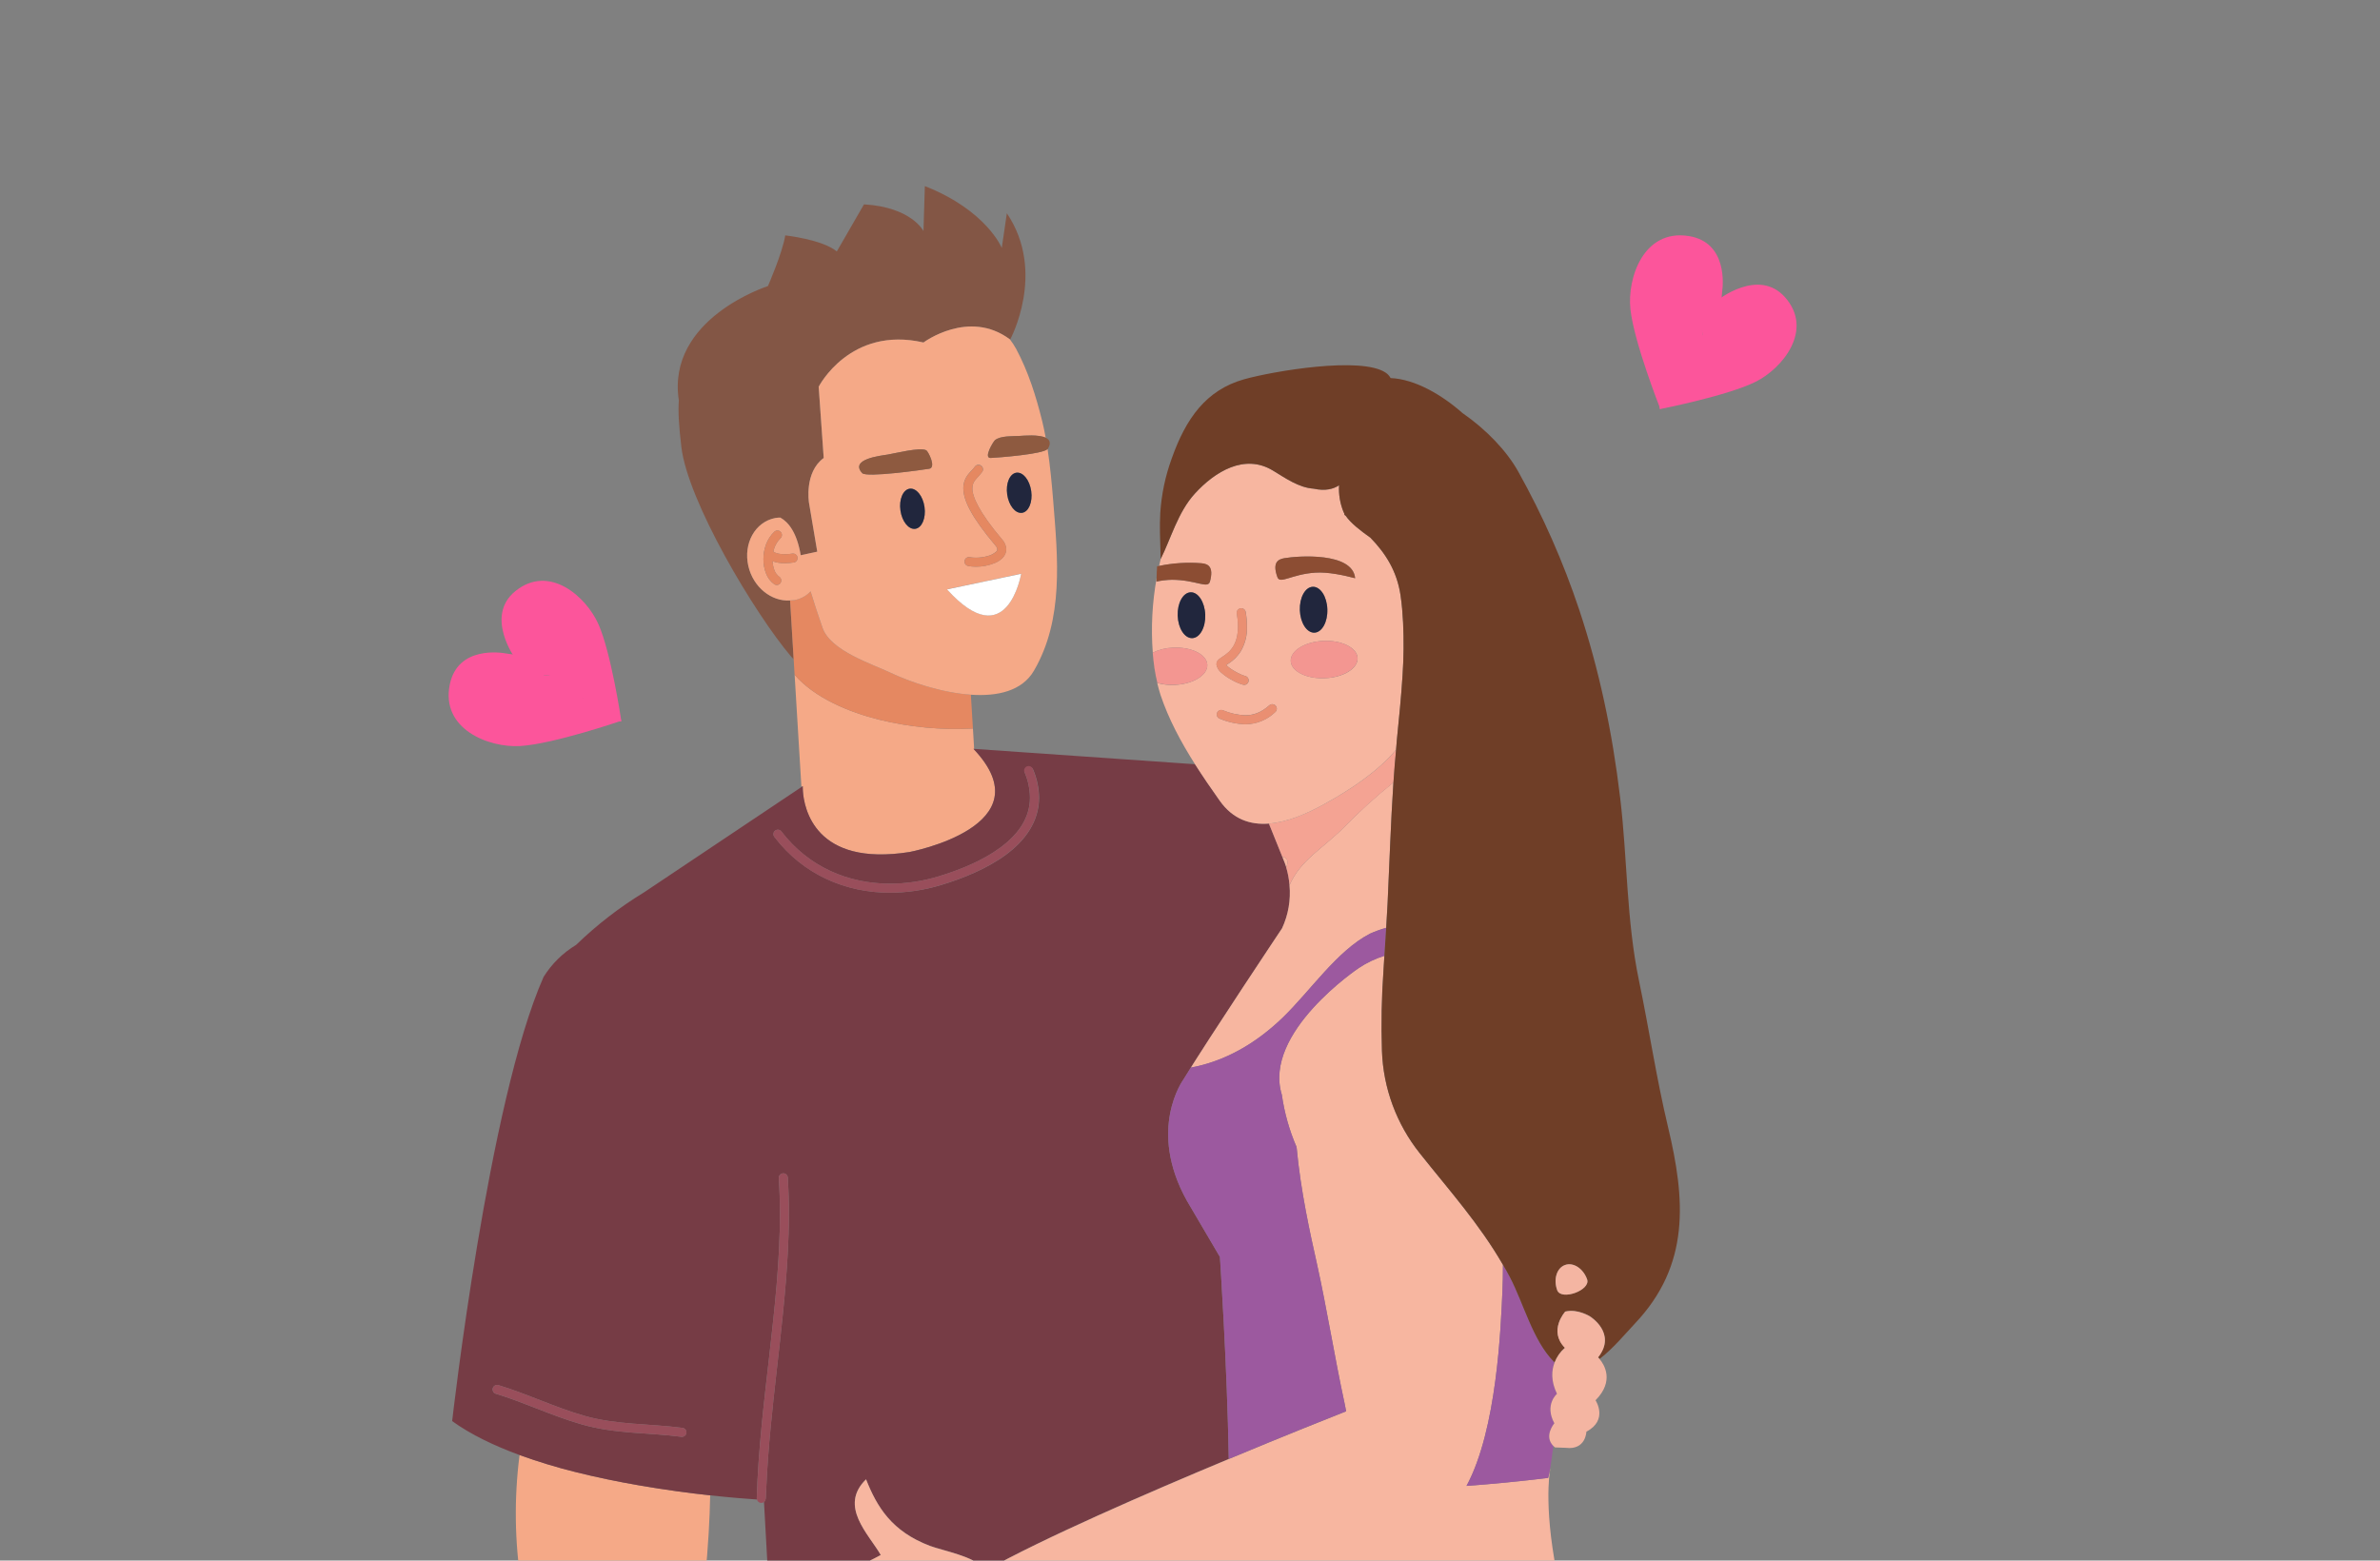 <?xml version="1.0" encoding="UTF-8"?> <svg xmlns="http://www.w3.org/2000/svg" width="215" height="141" viewBox="0 0 215 141" fill="none"><rect x="0" y="0" width="215" height="141" fill="#808080" stroke="none"/> <g clip-path="url(#clip0_408_971)"> <g clip-path="url(#clip1_408_971)"> <path d="M67.602 51.149C67.131 49.1 68.215 47.153 70.026 46.804C70.18 46.779 70.335 46.766 70.491 46.766C71.242 47.187 71.99 48.133 72.332 50.168L73.826 49.843L73.078 45.411C73.078 45.411 72.632 42.676 74.409 41.379L73.955 34.941C73.955 34.941 76.786 29.42 83.423 30.944C83.423 30.944 87.52 27.889 91.232 30.664L91.255 30.678C91.255 30.678 94.553 24.598 90.955 19.268L90.496 22.399C90.496 22.399 89.13 19.014 83.547 16.814L83.423 20.875C83.423 20.875 82.349 18.716 78.049 18.464L75.595 22.716C74.283 21.636 70.937 21.267 70.937 21.267C70.681 22.866 69.371 25.848 69.371 25.848C69.371 25.848 60.186 28.77 61.324 36.182C61.25 37.197 61.324 38.472 61.55 40.365C62.115 45.273 68.139 55.395 71.471 59.328C71.546 59.418 71.62 59.492 71.696 59.567L71.374 54.257C69.681 54.366 68.042 53.057 67.602 51.149Z" fill="#835645"></path> <path d="M72.516 71.028C72.516 71.028 72.516 71.192 72.525 71.458C72.628 73.026 73.603 78.33 82.15 76.982C82.15 76.982 94.578 74.647 87.937 67.66H88.001L87.89 65.818C85.041 65.972 82.184 65.704 79.413 65.022C76.792 64.37 73.641 63.109 71.783 60.97L72.176 67.464L72.398 71.102L72.516 71.028Z" fill="#F5A987"></path> <path d="M79.413 65.024C82.184 65.706 85.04 65.974 87.89 65.821L87.823 64.723L87.705 62.767C85.062 62.591 82.194 61.617 80.405 60.763C78.779 59.986 75.038 58.812 74.306 56.733C73.911 55.607 73.55 54.505 73.224 53.428C72.833 53.85 72.312 54.13 71.744 54.222C71.621 54.24 71.498 54.25 71.374 54.252L71.696 59.563L71.782 60.972C73.641 63.111 76.792 64.373 79.413 65.024Z" fill="#E58861"></path> <path d="M83.424 30.944C76.786 29.42 73.957 34.941 73.957 34.941L74.411 41.38C72.634 42.676 73.079 45.411 73.079 45.411L73.828 49.843L72.334 50.168C71.992 48.133 71.244 47.187 70.493 46.766C70.337 46.766 70.182 46.779 70.028 46.804C68.217 47.157 67.133 49.095 67.603 51.149C68.044 53.057 69.686 54.366 71.376 54.254C71.499 54.251 71.623 54.241 71.746 54.224C72.314 54.131 72.835 53.852 73.226 53.429C73.553 54.508 73.914 55.61 74.308 56.734C75.04 58.813 78.781 59.987 80.407 60.764C82.195 61.618 85.058 62.589 87.707 62.769C90.108 62.931 92.332 62.441 93.404 60.596C96.111 55.947 95.558 50.418 95.145 45.287C95.018 43.718 94.872 42.133 94.633 40.569C94.197 41.045 90.129 41.346 89.498 41.378C88.794 41.415 89.731 39.894 89.874 39.774C90.367 39.364 91.433 39.422 92.051 39.39C92.497 39.366 93.813 39.24 94.465 39.551C94.37 39.041 94.268 38.532 94.143 38.028C93.59 35.796 92.888 33.56 91.796 31.525C91.63 31.224 91.443 30.936 91.234 30.664C87.52 27.889 83.424 30.944 83.424 30.944ZM71.733 50.818C71.456 50.863 71.176 50.886 70.895 50.887C70.519 50.895 70.146 50.835 69.792 50.71C69.805 50.983 69.859 51.252 69.952 51.508C70.038 51.75 70.193 51.96 70.398 52.115C70.487 52.175 70.548 52.269 70.568 52.374C70.588 52.48 70.566 52.589 70.505 52.678C70.445 52.767 70.351 52.829 70.246 52.849C70.14 52.869 70.031 52.846 69.942 52.786C69.602 52.543 69.344 52.203 69.2 51.812C69.04 51.401 68.96 50.963 68.964 50.522C68.964 49.63 69.261 48.677 69.968 48.025C70.048 47.958 70.151 47.925 70.256 47.932C70.36 47.939 70.457 47.986 70.528 48.063C70.599 48.14 70.637 48.241 70.635 48.346C70.633 48.45 70.591 48.55 70.518 48.624C70.182 48.953 69.954 49.376 69.864 49.837C69.864 49.837 69.882 49.837 69.89 49.851C70.044 49.986 70.463 50.083 70.895 50.076C71.131 50.075 71.366 50.056 71.6 50.018C71.703 50.007 71.806 50.036 71.888 50.099C71.971 50.162 72.026 50.254 72.043 50.357C72.059 50.459 72.037 50.564 71.979 50.65C71.921 50.736 71.833 50.797 71.732 50.82L71.733 50.818ZM82.683 47.78C82.083 47.863 81.482 47.121 81.343 46.121C81.204 45.12 81.577 44.239 82.176 44.156C82.775 44.073 83.376 44.815 83.517 45.814C83.658 46.813 83.282 47.694 82.683 47.78ZM83.933 42.354C83.3 42.458 78.273 43.168 77.888 42.747C76.735 41.489 79.507 41.179 80.189 41.073C80.796 40.976 83.112 40.386 83.675 40.684C83.839 40.775 84.616 42.241 83.933 42.361V42.354ZM85.554 53.244L92.249 51.834C92.249 51.834 91 59.296 85.554 53.244V53.244ZM91.817 42.713C92.416 42.63 93.017 43.372 93.156 44.375C93.295 45.377 92.924 46.256 92.325 46.339C91.725 46.422 91.123 45.682 90.986 44.678C90.848 43.673 91.215 42.796 91.817 42.713ZM88.618 42.059C88.662 42.088 88.701 42.125 88.732 42.169C88.762 42.213 88.784 42.262 88.795 42.314C88.807 42.366 88.808 42.42 88.799 42.472C88.789 42.525 88.77 42.575 88.741 42.62C88.549 42.869 88.344 43.107 88.128 43.335C87.938 43.554 87.836 43.835 87.841 44.124C87.828 44.819 88.38 46.212 90.54 48.758C90.76 48.997 90.888 49.306 90.901 49.63C90.896 49.92 90.779 50.197 90.573 50.402C90.376 50.598 90.144 50.753 89.888 50.86C89.338 51.088 88.749 51.204 88.154 51.202C87.918 51.203 87.681 51.18 87.449 51.135C87.397 51.124 87.348 51.103 87.304 51.073C87.26 51.044 87.222 51.005 87.192 50.961C87.163 50.916 87.143 50.866 87.133 50.814C87.123 50.762 87.123 50.708 87.134 50.656C87.145 50.604 87.166 50.554 87.196 50.51C87.225 50.466 87.264 50.428 87.308 50.399C87.353 50.37 87.403 50.349 87.455 50.339C87.507 50.329 87.561 50.33 87.613 50.34C87.791 50.374 87.973 50.39 88.154 50.388C88.523 50.388 88.891 50.336 89.245 50.231C89.519 50.163 89.773 50.029 89.985 49.842C90.016 49.816 90.041 49.783 90.058 49.747C90.076 49.71 90.087 49.671 90.089 49.63C90.074 49.496 90.011 49.37 89.912 49.278C87.722 46.67 87.035 45.205 87.021 44.119C87.019 43.647 87.183 43.188 87.485 42.824C87.726 42.528 87.964 42.324 88.05 42.178C88.079 42.132 88.117 42.093 88.161 42.062C88.206 42.031 88.256 42.009 88.308 41.998C88.361 41.987 88.416 41.986 88.469 41.996C88.522 42.006 88.572 42.026 88.618 42.056V42.059Z" fill="#F5A987"></path> <path d="M87.028 44.122C87.042 45.207 87.733 46.673 89.919 49.281C90.018 49.373 90.081 49.498 90.096 49.633C90.094 49.674 90.083 49.713 90.065 49.75C90.047 49.786 90.022 49.818 89.992 49.845C89.78 50.032 89.526 50.166 89.252 50.234C88.897 50.338 88.53 50.391 88.161 50.391C87.98 50.393 87.798 50.377 87.62 50.343C87.568 50.333 87.514 50.332 87.462 50.342C87.409 50.352 87.36 50.372 87.315 50.402C87.271 50.431 87.232 50.469 87.202 50.513C87.172 50.557 87.152 50.606 87.141 50.659C87.13 50.711 87.13 50.764 87.14 50.817C87.15 50.869 87.17 50.919 87.199 50.964C87.229 51.008 87.266 51.046 87.31 51.076C87.355 51.106 87.404 51.127 87.456 51.138C87.688 51.183 87.924 51.205 88.161 51.205C88.756 51.207 89.345 51.09 89.895 50.863C90.151 50.756 90.383 50.6 90.58 50.405C90.785 50.2 90.903 49.923 90.908 49.633C90.895 49.309 90.767 49 90.547 48.761V48.761C88.379 46.208 87.828 44.814 87.84 44.122C87.836 43.833 87.938 43.552 88.127 43.333C88.344 43.105 88.549 42.866 88.741 42.617C88.792 42.527 88.806 42.42 88.781 42.319C88.756 42.219 88.693 42.131 88.605 42.076C88.517 42.02 88.411 42 88.309 42.02C88.207 42.041 88.117 42.099 88.057 42.184C87.971 42.33 87.733 42.536 87.492 42.831C87.191 43.193 87.026 43.651 87.028 44.122V44.122Z" fill="#E58861"></path> <path d="M82.176 44.156C81.577 44.239 81.2 45.12 81.343 46.12C81.485 47.121 82.083 47.863 82.683 47.78C83.284 47.697 83.658 46.816 83.517 45.814C83.376 44.811 82.775 44.071 82.176 44.156Z" fill="#21263D"></path> <path d="M92.324 46.335C92.924 46.252 93.299 45.368 93.156 44.371C93.013 43.374 92.416 42.627 91.817 42.709C91.218 42.792 90.843 43.673 90.985 44.674C91.128 45.675 91.724 46.413 92.324 46.335Z" fill="#21263D"></path> <path d="M92.057 39.389C91.438 39.425 90.372 39.363 89.879 39.774C89.736 39.893 88.808 41.414 89.504 41.377C90.135 41.345 94.203 41.044 94.638 40.568C94.638 40.558 94.662 40.549 94.67 40.538C94.974 40.019 94.821 39.721 94.471 39.55C93.819 39.24 92.495 39.365 92.057 39.389Z" fill="#8E5A40"></path> <path d="M80.189 41.073C79.507 41.179 76.735 41.489 77.888 42.747C78.273 43.168 83.3 42.458 83.933 42.354C84.616 42.241 83.839 40.768 83.675 40.684C83.112 40.386 80.796 40.976 80.189 41.073Z" fill="#8E5A40"></path> <path d="M71.601 50.017C71.368 50.054 71.132 50.074 70.896 50.075C70.465 50.075 70.045 49.985 69.892 49.849C69.883 49.849 69.874 49.849 69.866 49.835C69.956 49.374 70.183 48.951 70.519 48.623C70.593 48.549 70.635 48.449 70.637 48.344C70.639 48.24 70.6 48.139 70.53 48.062C70.459 47.984 70.361 47.938 70.257 47.931C70.153 47.924 70.05 47.957 69.969 48.024C69.265 48.676 68.967 49.629 68.965 50.52C68.961 50.961 69.041 51.399 69.201 51.81C69.346 52.202 69.604 52.541 69.943 52.785C70.032 52.845 70.141 52.868 70.247 52.847C70.353 52.827 70.446 52.766 70.507 52.677C70.567 52.588 70.59 52.479 70.57 52.373C70.55 52.267 70.488 52.174 70.399 52.113C70.195 51.959 70.04 51.748 69.954 51.507C69.86 51.251 69.806 50.982 69.793 50.709C70.147 50.834 70.521 50.894 70.896 50.885C71.177 50.885 71.458 50.861 71.735 50.816C71.836 50.793 71.924 50.733 71.982 50.647C72.04 50.561 72.063 50.456 72.046 50.353C72.029 50.251 71.974 50.159 71.891 50.096C71.809 50.033 71.706 50.004 71.603 50.015L71.601 50.017Z" fill="#E58861"></path> <path d="M69.018 191.362L68.925 191.332L63.794 158.058C63.449 156.354 62.917 154.693 62.209 153.105C62.822 149.717 63.352 146.186 63.69 142.671C63.979 139.713 64.117 137.209 64.154 135.109C62.307 134.908 60.087 134.616 57.719 134.205C55.857 133.883 53.908 133.485 51.976 132.997C50.27 132.573 48.587 132.06 46.935 131.462C45.933 139.275 47.165 147.211 50.489 154.352C50.076 158.625 51.37 166.685 57.758 181.919L64.992 194.183C64.72 195.169 64.523 196.175 64.402 197.191C64.085 199.453 63.222 202.476 65.026 204.355C65.302 204.644 65.759 204.795 66.083 205.031C66.772 205.521 66.631 206.141 67.53 206.088C68.039 206.057 69.191 206.657 69.623 206.492C70.054 206.326 71.385 206.937 71.786 206.816C73.243 206.379 74.344 205.979 75.042 205.473C75.527 205.121 75.823 204.719 75.876 204.212C75.951 203.472 75.84 200.311 76.788 199.257C76.788 199.257 77.405 198.214 75.574 196.236C75.419 196.06 75.254 195.899 75.063 195.718L69.018 191.362Z" fill="#F5A987"></path> <path d="M57.718 134.204C60.086 134.615 62.298 134.909 64.152 135.108C66.034 135.312 67.522 135.427 68.38 135.483C68.368 135.448 68.361 135.411 68.361 135.374C68.627 126.623 70.458 118.009 70.454 109.684C70.454 108.599 70.424 107.519 70.354 106.442C70.347 106.337 70.382 106.234 70.451 106.154C70.52 106.074 70.617 106.025 70.722 106.016H70.734C70.787 106.012 70.841 106.019 70.891 106.036C70.942 106.053 70.989 106.08 71.029 106.115C71.069 106.151 71.102 106.193 71.125 106.241C71.149 106.289 71.163 106.341 71.166 106.395C71.234 107.488 71.268 108.586 71.266 109.688C71.266 110.894 71.222 112.105 71.155 113.319C70.785 120.231 69.545 127.238 69.23 134.285C69.212 134.659 69.184 135.029 69.173 135.402C69.17 135.447 69.159 135.49 69.141 135.531C69.118 135.6 69.074 135.661 69.016 135.707L69.51 144.612C69.889 144.435 70.29 144.259 70.71 144.083C73.324 143.026 76.631 142.108 79.561 140.494C78.49 138.616 75.738 136.089 78.233 133.651C79.219 136.146 80.546 138.355 84.012 139.668C85.183 140.108 88.027 140.607 88.931 141.749L89.042 141.889C94.203 138.989 103.549 134.923 110.999 131.817C110.861 123.407 110.204 113.569 110.204 113.569L107.235 108.516C103.602 102.022 106.904 97.539 106.904 97.539C109.3 93.64 115.816 83.878 115.816 83.878C116.381 82.66 116.614 81.314 116.49 79.977V79.977C116.446 79.433 116.347 78.894 116.193 78.37C116.115 78.108 116.052 77.956 116.052 77.956L115.842 77.422L114.628 74.415C112.947 74.545 111.377 74.027 110.188 72.343C109.431 71.273 108.673 70.175 107.958 69.05L88.004 67.663H87.941C94.581 74.651 82.153 76.985 82.153 76.985C73.606 78.331 72.639 73.03 72.528 71.462C72.512 71.196 72.519 71.032 72.519 71.032L72.401 71.111L58.195 80.617C55.974 81.969 53.91 83.564 52.042 85.374C50.85 86.092 49.844 87.082 49.107 88.263C44.119 99.493 40.846 128.399 40.846 128.399C42.528 129.614 44.637 130.624 46.937 131.468C48.589 132.066 50.272 132.579 51.977 133.003C53.907 133.484 55.855 133.882 57.718 134.204ZM70.017 75.051C70.103 74.986 70.211 74.957 70.317 74.971C70.424 74.985 70.521 75.041 70.586 75.126C73.041 78.333 76.614 79.843 80.4 79.845C81.889 79.841 83.368 79.618 84.792 79.184C86.674 78.618 88.772 77.766 90.369 76.582C91.965 75.398 93.041 73.927 93.041 72.07C93.033 71.306 92.879 70.551 92.585 69.846C92.545 69.746 92.547 69.634 92.589 69.535C92.632 69.436 92.712 69.358 92.812 69.318C92.912 69.278 93.023 69.28 93.122 69.322C93.221 69.365 93.299 69.445 93.339 69.545C93.675 70.342 93.854 71.196 93.868 72.061C93.868 74.26 92.578 75.967 90.873 77.228C89.167 78.49 86.984 79.367 85.048 79.954C83.548 80.414 81.99 80.651 80.421 80.659C76.422 80.659 72.576 79.041 69.963 75.62C69.929 75.579 69.903 75.532 69.888 75.481C69.872 75.43 69.867 75.377 69.872 75.324C69.877 75.271 69.892 75.22 69.917 75.173C69.942 75.126 69.976 75.084 70.017 75.051V75.051ZM44.769 125.923C44.672 125.888 44.591 125.817 44.544 125.724C44.497 125.631 44.488 125.524 44.517 125.424C44.547 125.324 44.614 125.24 44.704 125.188C44.794 125.136 44.901 125.12 45.002 125.145C47.576 125.918 50.143 127.164 52.754 127.912C55.653 128.749 58.59 128.617 61.652 129.012C61.705 129.019 61.756 129.036 61.802 129.063C61.848 129.089 61.889 129.125 61.921 129.167C61.953 129.209 61.977 129.258 61.991 129.309C62.005 129.361 62.008 129.414 62.002 129.467C61.995 129.52 61.977 129.571 61.951 129.617C61.924 129.664 61.889 129.704 61.846 129.736C61.804 129.769 61.756 129.793 61.704 129.807C61.653 129.82 61.599 129.824 61.546 129.817C58.581 129.424 55.6 129.574 52.534 128.693C49.83 127.916 47.255 126.667 44.769 125.923Z" fill="#763C45"></path> <path d="M69.177 135.4C69.187 135.027 69.216 134.657 69.233 134.283C69.549 127.235 70.789 120.227 71.159 113.317C71.226 112.103 71.27 110.892 71.27 109.685C71.27 108.585 71.236 107.487 71.169 106.392C71.166 106.339 71.152 106.287 71.129 106.239C71.105 106.191 71.072 106.149 71.032 106.113C70.992 106.078 70.945 106.051 70.895 106.034C70.844 106.017 70.791 106.01 70.738 106.014H70.725C70.621 106.023 70.523 106.072 70.455 106.152C70.386 106.232 70.351 106.335 70.357 106.44C70.428 107.517 70.458 108.597 70.458 109.682C70.458 118.007 68.63 126.621 68.365 135.372C68.365 135.409 68.371 135.446 68.384 135.481C68.398 135.547 68.429 135.609 68.474 135.659C68.519 135.71 68.576 135.748 68.64 135.77C68.704 135.792 68.773 135.797 68.839 135.784C68.906 135.772 68.968 135.743 69.02 135.7C69.078 135.654 69.121 135.593 69.145 135.523C69.162 135.484 69.173 135.443 69.177 135.4V135.4Z" fill="#994E5B"></path> <path d="M80.4 80.659C81.968 80.652 83.527 80.414 85.026 79.954C86.965 79.368 89.133 78.497 90.851 77.229C92.569 75.96 93.855 74.26 93.847 72.061C93.833 71.196 93.654 70.342 93.318 69.545C93.307 69.486 93.283 69.429 93.248 69.38C93.213 69.331 93.167 69.291 93.114 69.262C93.061 69.233 93.002 69.216 92.942 69.213C92.881 69.209 92.821 69.219 92.765 69.242C92.709 69.265 92.659 69.3 92.619 69.345C92.578 69.39 92.548 69.444 92.531 69.501C92.513 69.559 92.509 69.62 92.519 69.68C92.528 69.74 92.551 69.796 92.585 69.846C92.88 70.548 93.037 71.3 93.048 72.061C93.048 73.918 91.977 75.386 90.376 76.573C88.774 77.761 86.676 78.61 84.799 79.175C83.376 79.611 81.896 79.835 80.407 79.84C76.621 79.84 73.047 78.328 70.593 75.121C70.528 75.036 70.431 74.98 70.324 74.966C70.218 74.951 70.11 74.98 70.024 75.046C69.939 75.111 69.882 75.208 69.868 75.314C69.854 75.421 69.883 75.529 69.948 75.615C72.554 79.042 76.4 80.661 80.4 80.659Z" fill="#994E5B"></path> <path d="M61.551 129.816C61.604 129.823 61.658 129.82 61.709 129.806C61.761 129.792 61.809 129.768 61.852 129.736C61.894 129.703 61.929 129.663 61.956 129.617C61.983 129.571 62 129.52 62.007 129.467C62.014 129.414 62.01 129.36 61.996 129.309C61.983 129.257 61.959 129.209 61.926 129.167C61.894 129.124 61.853 129.089 61.807 129.062C61.761 129.036 61.71 129.018 61.657 129.011C58.595 128.613 55.667 128.749 52.76 127.912C50.143 127.163 47.576 125.917 45.007 125.144C44.906 125.12 44.8 125.135 44.709 125.187C44.619 125.239 44.552 125.324 44.523 125.423C44.493 125.523 44.502 125.63 44.549 125.723C44.596 125.816 44.677 125.887 44.775 125.923C47.261 126.666 49.835 127.915 52.539 128.692C55.6 129.573 58.581 129.424 61.551 129.816Z" fill="#994E5B"></path> <path d="M92.247 51.843L85.552 53.252C90.999 59.295 92.247 51.843 92.247 51.843Z" fill="white"></path> <path d="M116.49 79.977C116.614 81.314 116.381 82.66 115.815 83.878C115.815 83.878 109.296 93.641 106.904 97.54C107.101 97.217 107.328 96.852 107.577 96.46C110.651 95.887 113.435 94.301 115.886 91.933C118.393 89.507 120.786 85.894 123.76 84.357C124.233 84.145 124.721 83.968 125.22 83.829C125.266 83.104 125.31 82.382 125.345 81.665C125.522 78.007 125.634 74.348 125.874 70.697C124.293 71.965 122.791 73.328 121.378 74.78C119.524 76.64 117.47 77.71 116.49 79.977Z" fill="#F7B6A0"></path> <path d="M115.796 98.917C116.027 100.545 116.475 102.135 117.128 103.644C117.5 107.662 118.377 111.543 118.939 114.064C119.871 118.25 120.548 122.572 121.473 126.843C121.52 127.056 121.563 127.282 121.605 127.516C120.217 128.064 116.055 129.722 111.002 131.829C103.553 134.935 94.206 139.002 89.045 141.902L88.934 141.761C88.031 140.619 85.187 140.121 84.015 139.68C80.55 138.368 79.223 136.156 78.236 133.663C75.741 136.093 78.49 138.62 79.565 140.498C76.635 142.112 73.328 143.035 70.713 144.087C70.294 144.263 69.892 144.428 69.513 144.615C68.315 145.181 67.339 145.813 66.729 146.62C66.231 147.431 67.61 146.937 69.605 146.268C70.038 146.123 70.498 145.974 70.975 145.824C72.792 145.258 74.831 144.742 76.37 144.924C75.149 145.331 73.12 146.109 71.15 146.985C70.653 147.205 70.158 147.433 69.682 147.662C67.115 148.895 65.072 150.185 65.767 150.821C66.825 150.676 68.271 150.169 69.79 149.573C70.336 149.36 70.891 149.134 71.441 148.911C73.155 148.206 74.808 147.524 75.937 147.24C74.853 147.769 73.118 148.52 71.499 149.297C70.91 149.578 70.341 149.864 69.82 150.141C68.151 151.021 67.015 151.842 67.647 152.232C68.151 152.408 68.969 152.279 69.924 151.999C70.512 151.823 71.157 151.594 71.807 151.34C73.597 150.648 75.484 149.786 76.656 149.48C74.446 150.392 71.381 152.112 72.274 152.961C72.565 153.581 78.603 151.576 81.612 150.431L86.352 148.722L89.657 146.187L109.119 142.764C109.222 142.749 109.341 142.732 109.446 142.719L108.877 145.715L140.901 143.37C139.363 136.498 140.011 132.953 140.011 132.953L140.043 132.627C139.997 132.933 139.934 133.235 139.855 133.533C137.332 133.84 134.893 134.077 132.479 134.255C135.238 129.158 135.582 119.871 135.723 116.661C135.755 115.941 135.771 115.141 135.771 114.286C133.626 110.57 130.918 107.559 128.263 104.215C126.156 101.577 124.955 98.331 124.838 94.957C124.759 92.529 124.805 90.099 124.977 87.677C125.004 87.238 125.028 86.796 125.058 86.36C124.238 86.615 123.46 86.987 122.747 87.465C122.747 87.465 114.057 93.279 115.796 98.917Z" fill="#F7B6A0"></path> <path d="M115.842 77.423L116.059 77.96C116.059 77.96 116.122 78.112 116.199 78.374C116.243 78.256 116.279 78.136 116.307 78.013C116.323 77.943 116.324 77.87 116.308 77.799C116.292 77.729 116.261 77.663 116.216 77.606C116.172 77.549 116.115 77.504 116.05 77.472C115.985 77.44 115.914 77.423 115.842 77.423V77.423Z" fill="#F7B6A0"></path> <path d="M116.3 78.011C116.272 78.133 116.236 78.254 116.192 78.372C116.347 78.896 116.446 79.434 116.49 79.979V79.979C117.47 77.71 119.524 76.64 121.378 74.787C122.795 73.333 124.3 71.969 125.885 70.701C125.948 69.712 126.033 68.724 126.122 67.737C124.41 69.769 121.952 71.372 119.679 72.628C118.06 73.525 116.289 74.284 114.628 74.413L115.842 77.422C115.913 77.424 115.983 77.441 116.047 77.474C116.111 77.506 116.167 77.551 116.211 77.608C116.255 77.664 116.285 77.73 116.301 77.799C116.316 77.869 116.316 77.941 116.3 78.011V78.011Z" fill="#F4A393"></path> <path d="M132.479 134.255C134.893 134.079 137.332 133.84 139.855 133.533C139.934 133.235 139.997 132.932 140.043 132.627C140.128 132.118 140.219 131.447 140.323 130.643C139.442 129.754 140.415 128.596 140.415 128.596C139.499 126.914 140.653 125.936 140.653 125.936C140.082 124.755 140.168 123.799 140.436 123.101C140.413 123.078 140.389 123.066 140.366 123.043C138.468 121.129 137.635 117.766 136.387 115.386C136.19 115.009 135.98 114.647 135.771 114.286C135.771 115.141 135.755 115.941 135.723 116.661C135.575 119.871 135.239 129.158 132.479 134.255Z" fill="#9C599F"></path> <path d="M115.886 91.932C113.435 94.3 110.651 95.886 107.577 96.459C107.328 96.852 107.101 97.216 106.904 97.539C106.904 97.539 103.602 102.021 107.235 108.515L110.204 113.568C110.204 113.568 110.861 123.4 111.002 131.82C116.055 129.705 120.217 128.055 121.605 127.507C121.563 127.272 121.52 127.047 121.473 126.834C120.548 122.563 119.871 118.241 118.939 114.055C118.377 111.533 117.5 107.652 117.128 103.635C116.476 102.128 116.028 100.542 115.796 98.916C114.057 93.287 122.747 87.464 122.747 87.464C123.46 86.987 124.238 86.615 125.058 86.361C125.113 85.516 125.167 84.673 125.22 83.833C124.721 83.972 124.233 84.149 123.76 84.362C120.786 85.893 118.393 89.506 115.886 91.932Z" fill="#9C599F"></path> <path d="M107.95 69.047C108.666 70.173 109.423 71.271 110.181 72.34C111.37 74.025 112.94 74.543 114.621 74.412C116.302 74.282 118.053 73.531 119.672 72.628C121.945 71.371 124.403 69.768 126.115 67.737C126.142 67.43 126.161 67.124 126.191 66.819C126.367 64.963 126.579 63.015 126.7 61.056C126.807 59.46 126.824 57.86 126.75 56.263C126.707 55.426 126.64 54.596 126.521 53.797C126.198 51.621 125.18 50.01 123.798 48.59C122.9 47.949 122.026 47.281 121.573 46.617C121.531 46.585 121.494 46.552 121.453 46.52L121.427 46.37C121.411 46.339 121.388 46.309 121.376 46.277C121.059 45.509 120.919 44.68 120.967 43.851C120.479 44.178 119.746 44.395 118.666 44.157C117.325 44.069 116.092 43.188 114.98 42.515C112.431 40.975 109.762 42.602 107.933 44.612C106.402 46.296 105.792 48.633 104.849 50.521C104.8 50.727 104.751 50.934 104.705 51.14C105.965 50.877 107.256 50.795 108.539 50.897C109.131 50.951 109.668 51.201 109.302 52.549C109.11 53.24 108.024 52.382 105.85 52.389C105.388 52.399 104.928 52.454 104.476 52.551C104.476 52.436 104.486 52.327 104.49 52.214C104.085 54.441 103.967 56.711 104.138 58.968C104.712 58.691 105.338 58.538 105.975 58.517C107.638 58.441 109.022 59.133 109.062 60.065C109.103 60.997 107.788 61.808 106.125 61.884C105.59 61.914 105.054 61.855 104.539 61.707C104.539 61.736 104.552 61.766 104.559 61.795C104.642 62.132 104.735 62.462 104.832 62.775C105.567 64.976 106.689 67.058 107.95 69.047ZM119.697 61.276C118.028 61.352 116.643 60.657 116.603 59.727C116.562 58.797 117.879 57.981 119.545 57.907C121.212 57.833 122.599 58.526 122.641 59.458C122.683 60.39 121.365 61.212 119.697 61.276ZM117.428 55.134C117.387 53.99 117.909 53.044 118.596 53.02C119.283 52.995 119.873 53.901 119.91 55.049C119.947 56.198 119.427 57.144 118.74 57.163C118.053 57.183 117.461 56.279 117.428 55.134ZM116.036 50.431C117.255 50.222 122.202 49.864 122.419 52.243C121.415 51.978 119.965 51.661 118.821 51.739C116.647 51.885 115.634 52.81 115.396 52.142C114.924 50.817 115.445 50.534 116.032 50.431H116.036ZM114.647 63.744C114.686 63.705 114.733 63.673 114.785 63.653C114.836 63.632 114.892 63.622 114.947 63.623C115.003 63.625 115.057 63.637 115.108 63.661C115.158 63.684 115.204 63.718 115.241 63.759C115.278 63.8 115.306 63.849 115.323 63.902C115.341 63.955 115.347 64.011 115.342 64.066C115.337 64.121 115.321 64.175 115.295 64.224C115.268 64.273 115.232 64.316 115.188 64.35C114.463 65.045 113.499 65.436 112.494 65.441C111.707 65.414 110.931 65.246 110.204 64.942C110.151 64.926 110.102 64.898 110.06 64.862C110.018 64.826 109.983 64.782 109.959 64.732C109.935 64.682 109.921 64.627 109.919 64.572C109.916 64.516 109.925 64.461 109.945 64.409C109.965 64.357 109.995 64.31 110.033 64.27C110.072 64.23 110.119 64.199 110.17 64.178C110.221 64.156 110.276 64.146 110.332 64.147C110.387 64.148 110.442 64.16 110.493 64.183C111.128 64.448 111.806 64.597 112.494 64.622C113.245 64.618 113.913 64.384 114.644 63.744H114.647ZM109.978 59.717L110.112 59.567C110.197 59.499 110.286 59.436 110.378 59.378C110.597 59.245 110.802 59.091 110.991 58.918C111.409 58.513 111.834 57.889 111.841 56.605C111.838 56.218 111.803 55.832 111.737 55.451C111.725 55.397 111.724 55.342 111.734 55.287C111.745 55.233 111.766 55.182 111.797 55.136C111.828 55.091 111.867 55.052 111.914 55.022C111.96 54.992 112.012 54.972 112.066 54.963C112.121 54.953 112.176 54.955 112.23 54.968C112.283 54.981 112.334 55.005 112.378 55.038C112.422 55.071 112.459 55.112 112.487 55.16C112.514 55.208 112.532 55.261 112.538 55.315C112.612 55.741 112.65 56.173 112.653 56.605C112.681 57.396 112.482 58.179 112.08 58.86C111.808 59.287 111.447 59.651 111.023 59.928L110.783 60.087C110.885 60.195 110.997 60.293 111.118 60.379C111.42 60.59 111.741 60.772 112.077 60.923C112.211 60.987 112.351 61.04 112.494 61.08C112.596 61.105 112.685 61.169 112.741 61.259C112.797 61.348 112.816 61.455 112.795 61.558C112.773 61.661 112.713 61.752 112.626 61.811C112.539 61.871 112.432 61.894 112.329 61.877C111.999 61.785 111.682 61.655 111.382 61.489C110.998 61.295 110.639 61.053 110.315 60.768C110.102 60.591 109.956 60.347 109.899 60.076V60.058V60.009C109.895 59.906 109.922 59.805 109.975 59.717H109.978ZM107.704 57.659C107.015 57.683 106.426 56.778 106.386 55.631C106.345 54.484 106.87 53.538 107.557 53.516C108.245 53.495 108.833 54.397 108.874 55.543C108.914 56.688 108.386 57.634 107.7 57.659H107.704Z" fill="#F7B6A0"></path> <path d="M107.561 53.515C106.874 53.538 106.349 54.486 106.389 55.629C106.43 56.773 107.018 57.682 107.707 57.657C108.396 57.633 108.919 56.687 108.877 55.543C108.835 54.4 108.241 53.49 107.561 53.515Z" fill="#21263D"></path> <path d="M119.907 55.047C119.87 53.903 119.279 52.994 118.592 53.017C117.905 53.04 117.384 53.99 117.424 55.131C117.465 56.273 118.051 57.187 118.737 57.163C119.422 57.138 119.951 56.19 119.907 55.047Z" fill="#21263D"></path> <path d="M118.818 51.74C119.961 51.662 121.411 51.98 122.416 52.244C122.194 49.865 117.251 50.223 116.032 50.433C115.446 50.535 114.924 50.824 115.393 52.143C115.631 52.811 116.644 51.886 118.818 51.74Z" fill="#8C4D33"></path> <path d="M105.851 52.38C108.025 52.38 109.11 53.231 109.302 52.541C109.669 51.193 109.126 50.943 108.539 50.888C107.256 50.786 105.965 50.868 104.705 51.131C104.649 51.145 104.591 51.154 104.529 51.168C104.499 51.506 104.492 51.855 104.483 52.206C104.483 52.319 104.471 52.428 104.469 52.542C104.923 52.444 105.386 52.39 105.851 52.38Z" fill="#8C4D33"></path> <path d="M119.542 57.907C117.875 57.981 116.557 58.788 116.6 59.727C116.642 60.666 118.025 61.352 119.693 61.276C121.362 61.2 122.678 60.386 122.638 59.458C122.597 58.529 121.214 57.831 119.542 57.907Z" fill="#F39691"></path> <path d="M109.067 60.066C109.027 59.134 107.644 58.442 105.981 58.517C105.345 58.536 104.719 58.686 104.145 58.96H104.131C104.166 59.423 104.217 59.87 104.28 60.306C104.28 60.337 104.28 60.371 104.294 60.404C104.36 60.838 104.442 61.255 104.541 61.657C104.54 61.67 104.54 61.683 104.541 61.696V61.696C105.056 61.843 105.592 61.903 106.127 61.872C107.794 61.809 109.11 60.989 109.067 60.066Z" fill="#F39691"></path> <path d="M109.889 60.056V60.073C109.945 60.344 110.092 60.588 110.304 60.766C110.628 61.05 110.987 61.292 111.372 61.486C111.671 61.652 111.989 61.782 112.318 61.874C112.422 61.891 112.529 61.868 112.615 61.809C112.702 61.749 112.763 61.658 112.784 61.555C112.806 61.452 112.786 61.345 112.73 61.256C112.674 61.167 112.586 61.103 112.484 61.077C112.34 61.037 112.201 60.985 112.066 60.921C111.73 60.77 111.409 60.587 111.108 60.376C110.987 60.29 110.874 60.192 110.773 60.084V60.084L111.013 59.925C111.437 59.648 111.797 59.284 112.07 58.857C112.472 58.176 112.671 57.393 112.642 56.602C112.64 56.17 112.602 55.739 112.528 55.312C112.521 55.258 112.504 55.205 112.476 55.157C112.448 55.11 112.411 55.068 112.367 55.035C112.323 55.002 112.273 54.978 112.219 54.965C112.166 54.953 112.11 54.951 112.056 54.96C112.001 54.969 111.95 54.989 111.903 55.019C111.857 55.049 111.817 55.088 111.786 55.133C111.756 55.179 111.734 55.23 111.724 55.285C111.714 55.339 111.714 55.394 111.726 55.448C111.792 55.829 111.827 56.215 111.83 56.602C111.83 57.887 111.398 58.51 110.981 58.916C110.792 59.088 110.586 59.242 110.368 59.375C110.275 59.433 110.186 59.496 110.102 59.564L109.968 59.714C109.91 59.799 109.879 59.9 109.878 60.003V60.052L109.889 60.056Z" fill="#EA8F72"></path> <path d="M114.98 42.506C116.092 43.179 117.326 44.06 118.666 44.148C119.746 44.386 120.479 44.17 120.967 43.842C120.919 44.671 121.059 45.5 121.376 46.268C121.388 46.3 121.411 46.33 121.427 46.361L121.454 46.511C121.494 46.543 121.531 46.576 121.573 46.608C122.026 47.272 122.9 47.94 123.799 48.581C125.18 50.002 126.198 51.612 126.521 53.788C126.641 54.596 126.708 55.426 126.75 56.254C126.824 57.852 126.808 59.452 126.7 61.047C126.579 63.006 126.376 64.955 126.191 66.81C126.161 67.115 126.142 67.421 126.116 67.728C126.026 68.714 125.939 69.703 125.878 70.691C125.635 74.342 125.525 78.001 125.349 81.659C125.314 82.376 125.27 83.098 125.224 83.823C125.171 84.661 125.117 85.504 125.062 86.351C125.032 86.79 125.007 87.232 124.981 87.667C124.809 90.09 124.762 92.52 124.842 94.947C124.958 98.321 126.16 101.568 128.267 104.206C130.922 107.553 133.63 110.561 135.774 114.277C135.984 114.629 136.194 114.999 136.391 115.376C137.638 117.756 138.472 121.12 140.369 123.033C140.392 123.056 140.417 123.069 140.44 123.091C140.635 122.58 140.954 122.125 141.37 121.768C139.839 120.214 141.398 118.493 141.398 118.493C142.506 118.213 143.636 118.928 143.636 118.928C143.636 118.928 146.102 120.45 144.369 122.628C144.369 122.628 144.425 122.683 144.508 122.78C145.727 121.84 146.855 120.473 147.679 119.598C152.702 114.303 152.26 108.401 150.674 101.792C149.631 97.407 148.974 92.983 148.056 88.587C146.92 83.125 147.017 77.598 146.36 72.088C145.655 66.151 144.466 60.525 142.66 55.09C141.217 50.766 139.373 46.587 137.152 42.607C136.111 40.737 134.24 38.785 132.115 37.321C130.245 35.665 127.823 34.255 125.624 34.159C125.517 33.968 125.368 33.804 125.189 33.679C122.978 32.164 114.97 33.547 112.406 34.264C108.946 35.23 107.121 37.827 105.847 41.432C105.268 43.018 104.92 44.679 104.814 46.365C104.747 47.699 104.797 48.335 104.85 50.507C105.792 48.618 106.402 46.279 107.933 44.598C109.762 42.593 112.431 40.967 114.98 42.506ZM141.375 114.296C142.122 114.023 143.016 114.604 143.371 115.584C143.727 116.564 141.019 117.549 140.669 116.567C140.318 115.586 140.63 114.567 141.375 114.296Z" fill="#6F3E27"></path> <path d="M110.491 64.177C110.44 64.154 110.386 64.141 110.33 64.141C110.275 64.14 110.22 64.15 110.168 64.171C110.117 64.192 110.07 64.224 110.032 64.264C109.993 64.304 109.963 64.351 109.943 64.403C109.923 64.455 109.914 64.51 109.917 64.566C109.919 64.621 109.933 64.675 109.957 64.725C109.982 64.775 110.016 64.82 110.058 64.856C110.1 64.892 110.149 64.919 110.202 64.936C110.929 65.242 111.706 65.413 112.494 65.442C113.495 65.437 114.457 65.049 115.181 64.358C115.225 64.324 115.261 64.281 115.288 64.232C115.314 64.183 115.331 64.129 115.335 64.074C115.34 64.018 115.334 63.963 115.316 63.91C115.299 63.857 115.271 63.808 115.234 63.767C115.197 63.725 115.151 63.692 115.101 63.669C115.051 63.645 114.996 63.632 114.94 63.631C114.885 63.63 114.829 63.64 114.778 63.66C114.726 63.681 114.679 63.712 114.64 63.752C113.909 64.395 113.241 64.633 112.494 64.633C111.805 64.603 111.126 64.448 110.491 64.177Z" fill="#EA8F72"></path> <path d="M140.653 125.935C140.653 125.935 139.499 126.913 140.415 128.595C140.415 128.595 139.435 129.753 140.323 130.643C140.37 130.69 140.418 130.735 140.47 130.777L141.455 130.814C143.266 131.036 143.308 129.355 143.308 129.355C145.318 128.298 144.134 126.518 144.134 126.518C145.882 124.756 144.894 123.26 144.504 122.797C144.422 122.7 144.365 122.646 144.365 122.646C146.101 120.459 143.632 118.946 143.632 118.946C143.632 118.946 142.503 118.23 141.395 118.51C141.395 118.51 139.835 120.232 141.366 121.786C140.951 122.142 140.631 122.597 140.436 123.109C140.168 123.798 140.082 124.754 140.653 125.935Z" fill="#F4B5A2"></path> <path d="M143.371 115.585C143.019 114.605 142.122 114.024 141.375 114.297C140.628 114.57 140.318 115.583 140.67 116.568C141.023 117.553 143.732 116.573 143.371 115.585Z" fill="#F4B5A2"></path> <path d="M52.65 63.067L51.645 60.923L49.171 61.027L47.947 60.118L47.153 59.244L45.72 59.043C45.331 58.969 41.36 58.317 40.633 61.839C39.797 65.885 44.165 67.579 46.998 67.405C50.018 67.221 56.122 65.125 56.122 65.125L56.118 65.107L54.223 62.606L52.65 63.067Z" fill="#FC559B"></path> <path d="M46.556 53.409C43.751 55.681 46.555 59.52 46.555 59.52L47.331 61.036L49.636 61.02L50.585 63.116L52.891 63.099L53.842 65.194L56.134 65.179C56.083 64.837 55.199 58.991 54.07 56.419C52.97 53.915 49.618 50.926 46.556 53.409Z" fill="#FC559B"></path> <path d="M151.883 33.388L153.978 32.284L153.759 29.817L154.61 28.553L155.446 27.719L155.58 26.278C155.636 25.886 156.103 21.889 152.551 21.327C148.47 20.68 146.981 25.122 147.287 27.944C147.612 30.952 149.989 36.952 149.989 36.952L150.007 36.947L152.417 34.937L151.883 33.388Z" fill="#FC559B"></path> <path d="M161.247 26.851C158.847 24.155 155.142 27.135 155.142 27.135L153.664 27.981L153.787 30.283L151.738 31.328L151.862 33.63L149.814 34.678L149.935 36.967C150.275 36.9 156.073 35.745 158.589 34.498C161.04 33.282 163.869 29.795 161.247 26.851Z" fill="#FC559B"></path> </g> </g> <defs> <clipPath id="clip0_408_971"> <rect width="215" height="141" fill="white"></rect> </clipPath> <clipPath id="clip1_408_971"> <rect width="212.653" height="271.162" fill="white" transform="translate(2.347)"></rect> </clipPath> </defs> </svg> 